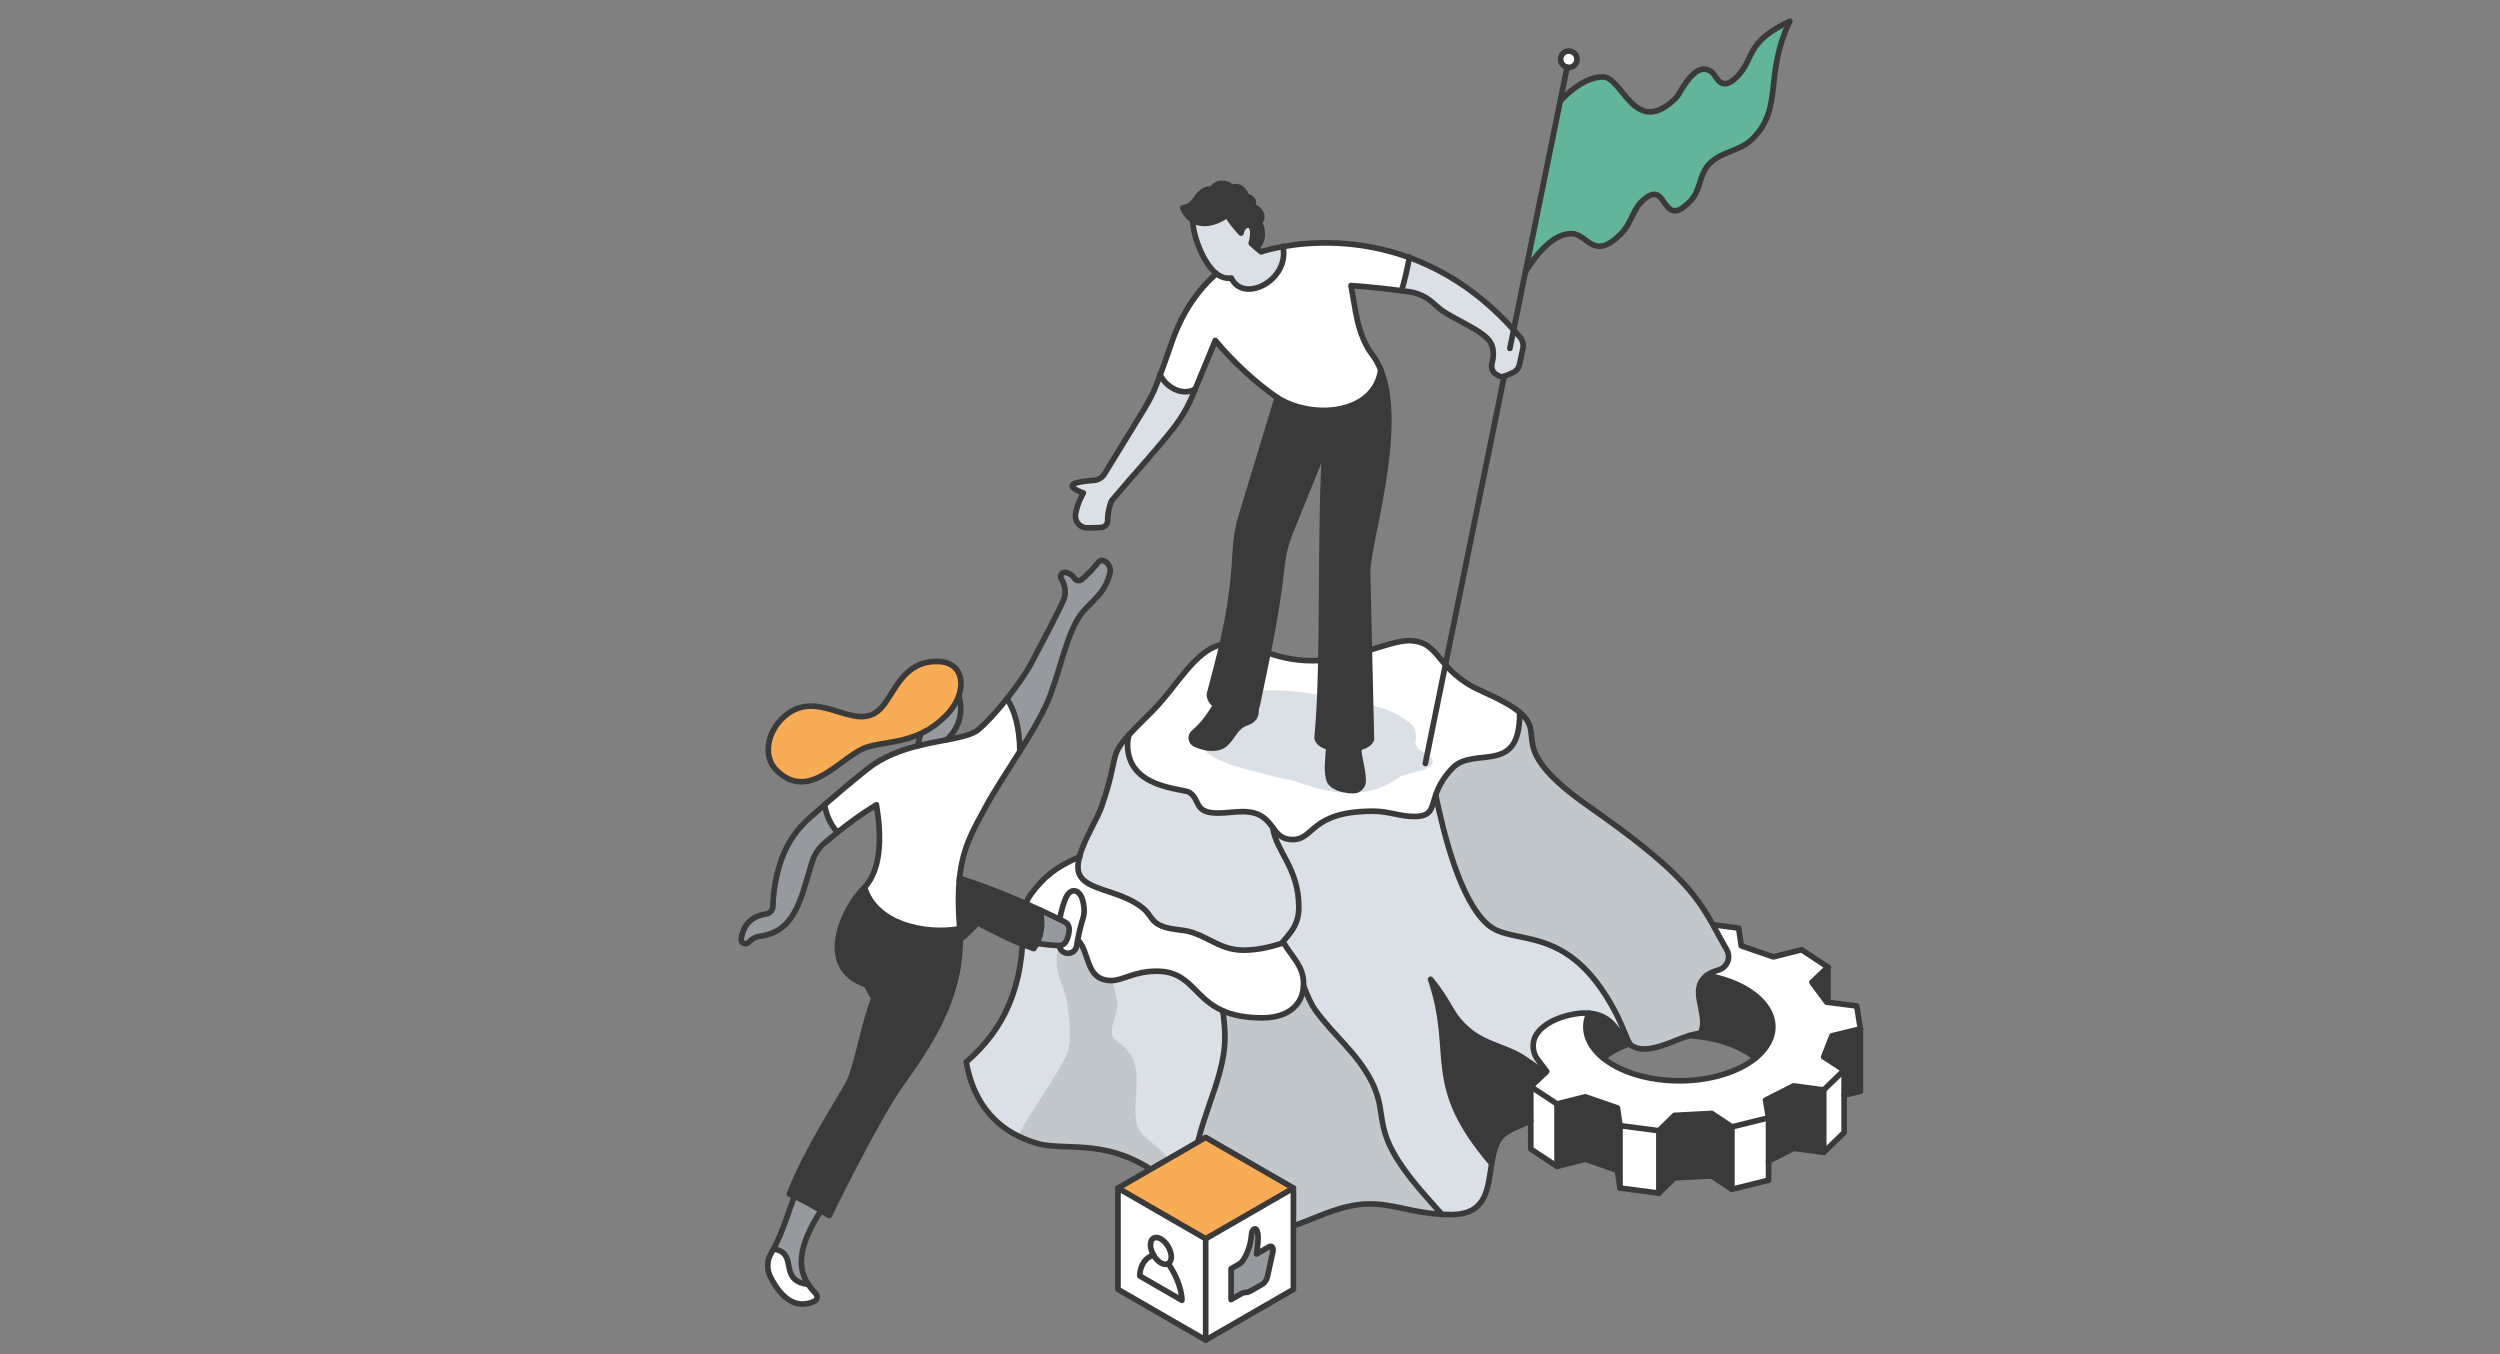 <?xml version="1.0" encoding="UTF-8" standalone="no"?>
<svg
   xmlns:dc="http://purl.org/dc/elements/1.1/"
   xmlns:cc="http://creativecommons.org/ns#"
   xmlns:rdf="http://www.w3.org/1999/02/22-rdf-syntax-ns#"
   xmlns:svg="http://www.w3.org/2000/svg"
   xmlns="http://www.w3.org/2000/svg"
   viewBox="0 0 3200 1733.333"
   height="1733.333"
   width="3200"
   xml:space="preserve"
   id="svg2"
   version="1.1"><rect x="0" y="0" width="3200" height="1733.333" fill="#808080" stroke="none"/><defs
     id="defs6"><clipPath
       id="clipPath22"
       clipPathUnits="userSpaceOnUse"><path
         id="path20"
         d="M 0,1300 H 2400 V 0 H 0 Z" /></clipPath></defs><g
     transform="matrix(1.333,0,0,-1.333,0,1733.333)"
     id="g10"><g
       transform="translate(1786.42,312.312)"
       id="g12"><path
         id="path14"
         style="fill:#3a3a3a;fill-opacity:1;fill-rule:nonzero;stroke:none"
         d="M 0,0 V -59.917 L -15.611,-63.7 v 24.093 l -19.618,12.771 7.946,20.212 z" /></g><g
       id="g16"><g
         clip-path="url(#clipPath22)"
         id="g18"><g
           transform="translate(1685.788,284.348)"
           id="g24"><path
             id="path26"
             style="fill:#ffffff;fill-opacity:1;fill-rule:nonzero;stroke:none"
             d="m 0,0 c 4.25,3.443 7.811,7.237 10.524,11.361 1.537,2.277 2.791,4.64 3.754,7.111 10.486,26.612 -16.574,53.088 -61.025,60.966 3.045,2.238 6.8,3.862 10.952,5.029 8.404,2.364 12.441,11.877 8.093,19.444 -5.028,8.783 -9.133,16.613 -13.325,24.122 l 24.802,-3.259 2.481,-17.011 30.834,-10.613 27.108,6.829 25.25,-16.642 -15.329,-14.62 14.152,-19.045 1.148,-0.136 h 0.029 L 97.16,49.996 100.632,27.965 73.349,21.341 65.402,1.129 85.021,-11.643 83.124,-13.5 68.846,-27.322 l -3.444,-3.317 -28.8,3.891 -27.031,-13.656 2.889,-16.992 -35.231,-8.716 -19.336,12.926 -35.755,-1.886 -14.98,-14.717 -37.37,4.902 -2.479,17.003 -30.825,10.621 -27.118,-6.818 -25.251,16.633 13.823,13.179 1.507,1.44 c -3.735,4.902 -6.537,8.569 -8.667,11.399 -5.865,7.752 -5.845,18.539 0.214,26.146 10.952,13.744 34.278,18.49 44.695,18.49 1.488,0 2.908,-0.058 4.26,-0.165 -0.233,-0.535 -0.468,-1.07 -0.681,-1.614 -4.085,-10.418 -2.422,-20.825 3.755,-30.066 2.704,-4.047 6.244,-7.849 10.543,-11.341 12.333,-10.077 30.892,-17.644 53.341,-20.591 C -56.658,-25.348 -20.358,-16.584 0,0" /></g><g
           transform="translate(1770.809,248.612)"
           id="g28"><path
             id="path30"
             style="fill:#ffffff;fill-opacity:1;fill-rule:nonzero;stroke:none"
             d="m 0,0 v -35.823 l -1.896,-1.849 -14.279,-13.831 -3.443,-3.317 v 31.767 0.02 28.13 L -16.175,8.413 -1.896,22.235 0,24.093 Z" /></g><g
           transform="translate(1755.236,371.685)"
           id="g32"><path
             id="path34"
             style="fill:#3a3a3a;fill-opacity:1;fill-rule:nonzero;stroke:none"
             d="m 0,0 v -33.801 h -0.029 l -1.148,0.136 -14.152,19.045 z" /></g><g
           transform="translate(1751.19,225.56)"
           id="g36"><path
             id="path38"
             style="fill:#3a3a3a;fill-opacity:1;fill-rule:nonzero;stroke:none"
             d="m 0,0 v -31.768 l -28.801,3.892 -24.141,-12.207 V 1.392 L -55.831,18.384 -28.801,32.04 0,28.149 V 0.02 Z" /></g><g
           transform="translate(1639.041,363.786)"
           id="g40"><path
             id="path42"
             style="fill:#3a3a3a;fill-opacity:1;fill-rule:nonzero;stroke:none"
             d="m 0,0 c 44.451,-7.879 71.511,-34.354 61.025,-60.967 -0.962,-2.471 -2.217,-4.834 -3.754,-7.11 -2.713,-4.124 -6.274,-7.918 -10.524,-11.361 -12.334,10.047 -30.883,17.615 -53.322,20.552 -3.453,0.457 -6.897,0.788 -10.32,1.002 3.511,1.071 7.003,1.897 10.486,2.316 1.838,3.161 2.489,6.701 2.489,10.456 0,9.299 -4.036,19.871 -4.036,29.063 0,7.324 3.073,12.47 7.956,16.049" /></g><g
           transform="translate(1698.248,185.477)"
           id="g44"><path
             id="path46"
             style="fill:#ffffff;fill-opacity:1;fill-rule:nonzero;stroke:none"
             d="m 0,0 v -18.452 l -35.23,-8.705 V 32.759 L 0,41.475 Z" /></g><g
           transform="translate(1663.018,218.235)"
           id="g48"><path
             id="path50"
             style="fill:#3a3a3a;fill-opacity:1;fill-rule:nonzero;stroke:none"
             d="m 0,0 v -59.916 l -19.337,12.927 -35.755,-1.867 -14.979,-14.756 v 59.935 l 14.979,14.717 35.755,1.887 z" /></g><g
           transform="translate(1564.798,298.237)"
           id="g52"><path
             id="path54"
             style="fill:#c2c7cc;fill-opacity:1;fill-rule:nonzero;stroke:none"
             d="m 0,0 c -4.611,8.822 -6.508,16.876 -14.601,32.011 -45.52,85.109 -96.644,60.88 -121.213,81.938 -26.934,23.081 -42.662,87.511 -50.375,124.657 2.441,7.14 6.498,15.914 16.079,25.903 20.649,21.534 64.546,-7.665 64.546,51.93 0,0.555 -0.01,1.109 -0.03,1.673 27.508,-22.916 -15.903,-32.789 66.989,-90.75 C 45.142,168.817 63.252,144.072 79.963,114.144 84.155,106.635 88.26,98.805 93.288,90.021 97.637,82.454 93.6,72.941 85.195,70.577 81.043,69.41 77.288,67.786 74.243,65.549 69.36,61.97 66.287,56.824 66.287,49.5 c 0,-9.192 4.036,-19.765 4.036,-29.063 0,-3.755 -0.651,-7.295 -2.489,-10.457 C 64.352,9.562 60.859,8.735 57.349,7.665 42.934,3.269 28.323,-5.154 14.016,-5.154 8.258,-5.154 4.036,-3.589 0.603,-1.128 0.398,-0.748 0.194,-0.369 0,0" /></g><g
           transform="translate(1592.946,214.559)"
           id="g56"><path
             id="path58"
             style="fill:#ffffff;fill-opacity:1;fill-rule:nonzero;stroke:none"
             d="m 0,0 v -59.936 l -37.37,4.922 V 4.902 Z" /></g><g
           transform="translate(1564.798,298.237)"
           id="g60"><path
             id="path62"
             style="fill:#ffffff;fill-opacity:1;fill-rule:nonzero;stroke:none"
             d="M 0,0 C 0.194,-0.369 0.398,-0.748 0.603,-1.128 0.194,-0.846 -0.195,-0.544 -0.574,-0.224 -0.39,-0.146 -0.195,-0.077 0,0" /></g><g
           transform="translate(1525.735,327.389)"
           id="g64"><path
             id="path66"
             style="fill:#dae0e6;fill-opacity:1;fill-rule:nonzero;stroke:none"
             d="m 0,0 c -1.353,0.107 -2.772,0.165 -4.261,0.165 -10.417,0 -33.742,-4.746 -44.694,-18.49 -6.06,-7.607 -6.079,-18.394 -0.214,-26.146 2.13,-2.83 4.932,-6.497 8.667,-11.399 l -1.508,-1.44 c -6.877,4.756 -15.738,10.592 -17.605,11.984 -17.421,12.848 -39.238,14.463 -55.978,28.878 -18.675,16.097 -15.174,22.76 -36.407,49.042 24.774,-72.688 -7.392,-99.708 58.604,-176.939 -3.725,-23.256 -4.193,-49.003 -38.877,-49.003 -3.104,0 -6.081,0.088 -8.93,0.234 -4.669,5.058 -9.27,10.456 -14.133,15.913 -59.021,66.375 -34.364,74.205 -53.497,111.926 -13.715,27.04 -36.105,43.779 -53.487,67.746 -5.301,7.314 -8.345,15.689 -11.721,23.957 h -0.009 c 0.029,0.515 0.038,1.021 0.038,1.537 0,17.312 -10.028,24.491 -19.21,39.771 -0.632,-0.214 -1.264,-0.427 -1.896,-0.632 7.606,9.474 16.545,16.692 16.545,34.657 0,38.07 -21.808,53.107 -24.989,76.501 4.504,-6.032 8.716,-11.546 19.026,-11.546 21.272,0 16.682,27.273 77.386,27.273 15.387,0 25.086,-5.067 39.315,-5.067 17.129,0 16.283,7.616 20.708,20.533 7.714,-37.146 23.441,-101.576 50.375,-124.657 24.569,-21.059 75.693,3.171 121.214,-81.939 8.093,-15.134 9.989,-23.188 14.601,-32.01 -0.196,-0.078 -0.39,-0.146 -0.575,-0.224 C 27.438,-20.349 24.434,-1.906 0,0" /></g><g
           transform="translate(1555.576,219.461)"
           id="g68"><path
             id="path70"
             style="fill:#3a3a3a;fill-opacity:1;fill-rule:nonzero;stroke:none"
             d="m 0,0 v -59.916 l -2.479,17.021 -30.825,10.623 -27.118,-6.848 v 59.926 l 27.118,6.818 30.825,-10.621 z" /></g><g
           transform="translate(1525.735,327.389)"
           id="g72"><path
             id="path74"
             style="fill:#3a3a3a;fill-opacity:1;fill-rule:nonzero;stroke:none"
             d="m 0,0 c 24.434,-1.906 27.438,-20.349 38.488,-29.375 -9.659,-3.56 -18.14,-8.18 -24.871,-13.646 -4.3,3.492 -7.84,7.294 -10.544,11.341 -6.177,9.241 -7.84,19.648 -3.755,30.066 C -0.468,-1.07 -0.233,-0.535 0,0" /></g><g
           transform="translate(1495.154,240.267)"
           id="g76"><path
             id="path78"
             style="fill:#ffffff;fill-opacity:1;fill-rule:nonzero;stroke:none"
             d="m 0,0 v -59.926 l -25.251,16.661 v 27.197 6.594 26.107 z" /></g><g
           transform="translate(1483.726,270.079)"
           id="g80"><path
             id="path82"
             style="fill:#3a3a3a;fill-opacity:1;fill-rule:nonzero;stroke:none"
             d="m 0,0 -13.822,-13.18 v -26.106 -6.595 c -10.66,-5.525 -24.91,-8.948 -30.698,-18.607 -3.812,-6.362 -5.543,-14.298 -6.867,-22.547 -65.995,77.23 -33.829,104.251 -58.603,176.938 21.233,-26.281 17.732,-32.944 36.407,-49.042 16.74,-14.415 38.557,-16.029 55.978,-28.878 C -15.738,10.592 -6.877,4.756 0,0" /></g><g
           transform="translate(1459.204,616.35)"
           id="g84"><path
             id="path86"
             style="fill:#ffffff;fill-opacity:1;fill-rule:nonzero;stroke:none"
             d="m 0,0 c 0.02,-0.564 0.029,-1.118 0.029,-1.673 0,-59.596 -43.896,-30.396 -64.546,-51.931 -9.581,-9.989 -13.637,-18.762 -16.079,-25.902 -4.425,-12.917 -3.579,-20.533 -20.708,-20.533 -14.229,0 -23.927,5.067 -39.315,5.067 -60.704,0 -56.113,-27.273 -77.386,-27.273 -10.309,0 -14.521,5.515 -19.025,11.546 -5.447,7.285 -11.322,15.319 -28.888,15.319 -7.84,0 -15.767,-1.4 -23.685,-1.4 -23.85,0 -16.564,12.848 -27.536,19.881 -6.274,4.027 -59.323,3.433 -59.323,45.745 0,3.2 0.438,6.342 1.206,9.425 4.961,5.417 11.857,12.342 21.632,21.972 26.846,26.447 44.276,65.636 75.013,65.636 24.977,0 41.114,-16.341 79.953,-16.341 37.321,0 73.077,19.249 91.985,19.249 31.428,0 25.153,-28.46 70.276,-48.468 C -17.936,12.129 -6.799,5.671 0,0" /></g><g
           transform="translate(1316.248,623.187)"
           id="g88"><path
             id="path90"
             style="fill:#dae0e6;fill-opacity:1;fill-rule:nonzero;stroke:none"
             d="m 0,0 c -47.841,9.411 -103.533,25.358 -146.322,3.059 -9.498,-6.64 -16.627,-15.635 -19.053,-26.55 -6.577,-27.249 37.585,-35.706 62.016,-42.283 10.434,-2.846 20.152,-5.021 29.924,-6.787 34.388,-13.049 70.094,-19.627 102.055,4.137 18.739,6.349 26.462,5.44 30.904,12.875 0.09,1.886 0.09,3.765 -0.85,4.704 -6.577,5.638 -18.792,8.457 -15.133,19.932 -0.866,9.75 -2.516,11.453 -7.95,15.466 C 24.735,-7.464 11.416,-2.114 0,0" /></g><g
           transform="translate(1370.399,150.188)"
           id="g92"><path
             id="path94"
             style="fill:#c2c7cc;fill-opacity:1;fill-rule:nonzero;stroke:none"
             d="m 0,0 c 4.863,-5.457 9.464,-10.854 14.133,-15.913 -28.811,1.527 -45.842,9.989 -69.439,9.989 -39.509,0 -70.626,-28.557 -111.098,-28.557 -25.932,0 -41.32,10.165 -55.267,23.14 -1.712,10.29 -2.714,20.679 -2.714,31.164 0,49.888 30.201,89.933 30.201,134.472 0,8.52 -0.924,16.876 -1.984,25.231 9.211,-4.066 21.146,-6.76 37.749,-6.76 26.904,0 39.014,14.259 39.705,30.863 h 0.009 c 3.376,-8.268 6.42,-16.643 11.721,-23.957 17.381,-23.967 39.772,-40.706 53.487,-67.746 C -34.364,74.205 -59.021,66.375 0,0" /></g><g
           transform="translate(1230.617,394.493)"
           id="g96"><path
             id="path98"
             style="fill:#ffffff;fill-opacity:1;fill-rule:nonzero;stroke:none"
             d="m 0,0 c 0.632,0.204 1.265,0.418 1.896,0.632 9.182,-15.28 19.21,-22.459 19.21,-39.772 0,-0.515 -0.009,-1.021 -0.038,-1.537 -0.691,-16.603 -12.8,-30.863 -39.705,-30.863 -16.603,0 -28.538,2.694 -37.749,6.761 -28.343,12.517 -30.824,38.031 -63.515,38.031 -21.438,0 -32.76,-8.988 -43.45,-8.988 -25.551,0 -20.202,27.128 -32.535,39.238 -16.224,15.932 -48.42,4.679 -50.132,33.372 1.362,3.92 3.327,7.626 5.846,10.981 11.302,15.047 22.916,25.485 46.046,35.104 -0.875,-3.395 -1.381,-6.663 -1.381,-9.736 0,-23.938 39.442,-19.405 63.671,-40.561 4.834,-4.23 6.935,-10.436 12.654,-13.958 10.739,-6.613 22.781,-4.493 34.229,-8.481 17.742,-6.177 27.906,-16.769 48.653,-16.769 11.886,0 24.093,2.529 36.3,6.546" /></g><g
           transform="translate(1036.491,477.452)"
           id="g100"><path
             id="path102"
             style="fill:#dae0e6;fill-opacity:1;fill-rule:nonzero;stroke:none"
             d="m 0,0 c 4.222,16.487 16.983,35.843 21.37,48.575 16.924,49.052 6.536,47.243 26.087,68.593 -0.769,-3.083 -1.207,-6.225 -1.207,-9.425 0,-42.311 53.05,-41.718 59.324,-45.745 10.971,-7.032 3.686,-19.881 27.536,-19.881 7.918,0 15.845,1.401 23.685,1.401 17.566,0 23.441,-8.035 28.888,-15.32 3.18,-23.393 24.988,-38.43 24.988,-76.501 0,-17.965 -8.939,-25.182 -16.545,-34.656 -12.207,-4.017 -24.414,-6.546 -36.3,-6.546 -20.747,0 -30.911,10.592 -48.653,16.769 -11.448,3.988 -23.49,1.868 -34.229,8.481 -5.719,3.522 -7.82,9.728 -12.654,13.958 -24.229,21.156 -63.671,16.623 -63.671,40.561 0,3.073 0.506,6.341 1.381,9.736" /></g><g
           transform="translate(1174.231,329.714)"
           id="g104"><path
             id="path106"
             style="fill:#dae0e6;fill-opacity:1;fill-rule:nonzero;stroke:none"
             d="m 0,0 c 1.06,-8.355 1.984,-16.711 1.984,-25.231 0,-44.54 -30.201,-84.584 -30.201,-134.472 0,-10.485 1.002,-20.874 2.714,-31.164 -9.465,8.793 -18.258,18.879 -29.22,27.954 -51.979,43.031 -95.389,27.459 -123.266,35.503 -48.721,14.074 -63.574,50.656 -68.408,78.251 35.969,30.882 56.036,72.289 54.47,136.213 -0.117,4.999 0.661,9.95 2.295,14.599 1.712,-28.693 33.907,-17.44 50.132,-33.372 12.333,-12.11 6.983,-39.238 32.535,-39.238 10.69,0 22.012,8.988 43.449,8.988 C -30.824,38.031 -28.344,12.518 0,0" /></g><g
           transform="translate(1040.035,390.062)"
           id="g108"><path
             id="path110"
             style="fill:#ffffff;fill-opacity:1;fill-rule:nonzero;stroke:none"
             d="M 0,0 C 0.992,-4.408 2.542,-8.662 4.646,-12.62 3.147,-8.39 1.835,-3.978 0,0" /></g><g
           transform="translate(1092.095,219.043)"
           id="g112"><path
             id="path114"
             style="fill:#c2c7cc;fill-opacity:1;fill-rule:nonzero;stroke:none"
             d="m 0,0 c -7.517,24.43 12.215,61.075 -18.792,80.808 -14.095,9.396 2.819,26.309 -0.94,41.343 -1.879,5.638 -1.879,14.094 -5.638,15.974 -1.365,0.577 -2.673,1.219 -3.939,1.904 -11.091,1.655 -15.006,9.617 -18.105,18.369 -2.104,3.958 -3.653,8.212 -4.646,12.621 -1.373,2.975 -3.039,5.709 -5.304,7.933 -4.572,4.489 -10.411,6.82 -16.48,8.494 -0.999,-11.709 -4.567,-22.974 -3.205,-35.227 1.879,-13.155 9.396,-25.369 10.336,-38.525 1.879,-16.913 4.698,-34.765 -2.819,-48.86 -14.034,-26.314 -31.341,-48.537 -45.046,-74.307 5.614,-2.81 11.818,-5.271 18.725,-7.266 27.877,-8.044 71.288,7.528 123.267,-35.503 0.668,-0.553 1.303,-1.119 1.956,-1.679 0.586,2.287 1.145,4.597 1.638,6.94 C 36.646,-23.491 5.638,-15.974 0,0" /></g><g
           transform="translate(1083.948,594.62)"
           id="g116"><path
             id="path118"
             style="fill:none;stroke:#3a3a3a;stroke-width:5.431;stroke-linecap:round;stroke-linejoin:round;stroke-miterlimit:10;stroke-dasharray:none;stroke-opacity:1"
             d="m 0,0 c -0.769,-3.083 -1.207,-6.225 -1.207,-9.425 0,-42.311 53.05,-41.718 59.324,-45.745 10.971,-7.032 3.686,-19.881 27.536,-19.881 7.918,0 15.845,1.401 23.685,1.401 17.566,0 23.441,-8.035 28.888,-15.32 4.503,-6.031 8.715,-11.546 19.025,-11.546 21.272,0 16.682,27.274 77.386,27.274 15.387,0 25.086,-5.068 39.315,-5.068 17.129,0 16.283,7.617 20.708,20.534 2.442,7.139 6.498,15.913 16.079,25.902 20.65,21.534 64.546,-7.665 64.546,51.931 0,0.554 -0.01,1.108 -0.029,1.672 v 0.01" /></g><g
           transform="translate(1230.607,394.483)"
           id="g120"><path
             id="path122"
             style="fill:none;stroke:#3a3a3a;stroke-width:5.431;stroke-linecap:round;stroke-linejoin:round;stroke-miterlimit:10;stroke-dasharray:none;stroke-opacity:1"
             d="m 0,0 0.01,0.01 c 7.606,9.473 16.545,16.691 16.545,34.656 0,38.07 -21.808,53.107 -24.989,76.501" /></g><g
           transform="translate(1036.929,477.637)"
           id="g124"><path
             id="path126"
             style="fill:none;stroke:#3a3a3a;stroke-width:5.431;stroke-linecap:round;stroke-linejoin:round;stroke-miterlimit:10;stroke-dasharray:none;stroke-opacity:1"
             d="m 0,0 c -0.146,-0.058 -0.292,-0.116 -0.438,-0.185 -23.13,-9.619 -34.744,-20.056 -46.046,-35.103 -2.519,-3.356 -4.484,-7.062 -5.846,-10.982 -1.634,-4.649 -2.412,-9.6 -2.295,-14.599 1.566,-63.924 -18.5,-105.331 -54.47,-136.213 4.834,-27.595 19.687,-64.177 68.408,-78.251 27.877,-8.044 71.287,7.528 123.267,-35.503 10.962,-9.075 19.754,-19.161 29.219,-27.954 13.948,-12.976 29.335,-23.141 55.267,-23.141 40.473,0 71.589,28.558 111.099,28.558 23.596,0 40.627,-8.462 69.438,-9.989 2.85,-0.146 5.826,-0.234 8.93,-0.234 34.684,0 35.152,25.747 38.877,49.003 1.323,8.249 3.054,16.186 6.867,22.547 5.787,9.659 20.037,13.082 30.697,18.608" /></g><g
           transform="translate(1174.231,329.714)"
           id="g128"><path
             id="path130"
             style="fill:none;stroke:#3a3a3a;stroke-width:5.431;stroke-linecap:round;stroke-linejoin:round;stroke-miterlimit:10;stroke-dasharray:none;stroke-opacity:1"
             d="m 0,0 c 1.06,-8.355 1.984,-16.711 1.984,-25.231 0,-44.54 -30.201,-84.584 -30.201,-134.472 0,-10.485 1.002,-20.874 2.714,-31.164" /></g><g
           transform="translate(1251.694,353.816)"
           id="g132"><path
             id="path134"
             style="fill:none;stroke:#3a3a3a;stroke-width:5.431;stroke-linecap:round;stroke-linejoin:round;stroke-miterlimit:10;stroke-dasharray:none;stroke-opacity:1"
             d="m 0,0 c 3.376,-8.268 6.42,-16.643 11.721,-23.957 17.382,-23.967 39.772,-40.706 53.487,-67.746 19.133,-37.721 -5.524,-45.551 53.497,-111.926 4.863,-5.457 9.464,-10.854 14.133,-15.913" /></g><g
           transform="translate(1432.339,183.044)"
           id="g136"><path
             id="path138"
             style="fill:none;stroke:#3a3a3a;stroke-width:5.431;stroke-linecap:round;stroke-linejoin:round;stroke-miterlimit:10;stroke-dasharray:none;stroke-opacity:1"
             d="M 0,0 C -65.995,77.23 -33.829,104.251 -58.604,176.938 -37.37,150.657 -40.871,143.994 -22.196,127.896 -5.456,113.481 16.36,111.867 33.781,99.019 35.648,97.627 44.51,91.791 51.387,87.035" /></g><g
           transform="translate(1378.608,536.844)"
           id="g140"><path
             id="path142"
             style="fill:none;stroke:#3a3a3a;stroke-width:5.431;stroke-linecap:round;stroke-linejoin:round;stroke-miterlimit:10;stroke-dasharray:none;stroke-opacity:1"
             d="m 0,0 c 7.714,-37.146 23.441,-101.576 50.375,-124.657 24.569,-21.059 75.693,3.171 121.214,-81.939 8.093,-15.134 9.989,-23.188 14.6,-32.01 0.195,-0.37 0.399,-0.748 0.603,-1.128 0,-0.01 0.01,-0.01 0.01,-0.02" /></g><g
           transform="translate(1644.761,412.381)"
           id="g144"><path
             id="path146"
             style="fill:none;stroke:#3a3a3a;stroke-width:5.431;stroke-linecap:round;stroke-linejoin:round;stroke-miterlimit:10;stroke-dasharray:none;stroke-opacity:1"
             d="m 0,0 24.803,-3.259 2.48,-17.012 30.834,-10.612 27.109,6.828 25.25,-16.641 -15.33,-14.62 14.153,-19.045 1.147,-0.136 h 0.03 l 27.711,-3.54 3.472,-22.031 -27.283,-6.624 -7.946,-20.212 19.618,-12.772 -1.897,-1.857 -14.278,-13.822 -3.443,-3.317 -28.801,3.891 -27.03,-13.656 2.888,-16.993 -35.23,-8.716 -19.337,12.927 -35.755,-1.886 -14.979,-14.717 -37.371,4.902 -2.479,17.003 -30.824,10.621 -27.118,-6.818 -25.251,16.633 13.822,13.179 1.508,1.44 c -3.736,4.902 -6.537,8.569 -8.667,11.399 -5.866,7.752 -5.846,18.539 0.214,26.146 10.952,13.744 34.277,18.49 44.694,18.49 1.488,0 2.908,-0.058 4.261,-0.165 24.433,-1.906 27.438,-20.349 38.488,-29.375 0.379,-0.321 0.768,-0.622 1.177,-0.904 3.433,-2.461 7.655,-4.027 13.413,-4.027 14.307,0 28.918,8.423 43.333,12.819 3.51,1.071 7.003,1.897 10.485,2.316 1.838,3.161 2.489,6.701 2.489,10.456 0,9.299 -4.036,19.871 -4.036,29.063 0,7.325 3.073,12.47 7.956,16.049 3.045,2.238 6.8,3.862 10.952,5.029 8.405,2.364 12.442,11.877 8.093,19.444 C 8.297,-15.339 4.192,-7.509 0,0 c -16.711,29.929 -34.821,54.674 -118.568,113.219 -82.892,57.961 -39.481,67.834 -66.989,90.75 -6.798,5.671 -17.935,12.129 -36.397,20.319 -45.122,20.008 -38.848,48.468 -70.275,48.468 -18.909,0 -54.665,-19.249 -91.986,-19.249 -38.839,0 -54.975,16.341 -79.953,16.341 -30.736,0 -48.167,-39.189 -75.013,-65.636 -9.775,-9.63 -16.671,-16.555 -21.631,-21.973 -19.551,-21.349 -9.163,-19.541 -26.088,-68.593 -4.387,-12.732 -17.148,-32.087 -21.37,-48.575 -0.875,-3.394 -1.38,-6.663 -1.38,-9.736 0,-23.938 39.442,-19.404 63.671,-40.561 4.833,-4.23 6.935,-10.436 12.654,-13.958 10.738,-6.613 22.78,-4.493 34.228,-8.481 17.742,-6.177 27.906,-16.769 48.653,-16.769 11.886,0 24.093,2.53 36.3,6.546 0.632,0.204 1.265,0.418 1.897,0.632 9.182,-15.28 19.21,-22.459 19.21,-39.771 0,-0.516 -0.01,-1.022 -0.038,-1.537 -0.692,-16.604 -12.801,-30.864 -39.705,-30.864 -16.604,0 -28.538,2.695 -37.749,6.761 -28.344,12.518 -30.825,38.031 -63.516,38.031 -21.437,0 -32.759,-8.988 -43.449,-8.988 -25.552,0 -20.202,27.128 -32.536,39.238 -16.224,15.932 -48.419,4.679 -50.131,33.372 v 0.02" /></g><g
           transform="translate(1639.041,363.786)"
           id="g148"><path
             id="path150"
             style="fill:none;stroke:#3a3a3a;stroke-width:5.431;stroke-linecap:round;stroke-linejoin:round;stroke-miterlimit:10;stroke-dasharray:none;stroke-opacity:1"
             d="m 0,0 c 44.451,-7.879 71.511,-34.354 61.025,-60.967 -0.962,-2.471 -2.217,-4.834 -3.754,-7.11 -2.713,-4.124 -6.274,-7.918 -10.524,-11.361 -20.358,-16.584 -56.658,-25.348 -93.095,-20.572 -22.449,2.947 -41.007,10.515 -53.34,20.591 -4.3,3.492 -7.84,7.295 -10.544,11.342 -6.177,9.24 -7.84,19.647 -3.755,30.065 0.214,0.544 0.448,1.079 0.681,1.615 l 0.01,0.009" /></g><g
           transform="translate(1539.343,284.348)"
           id="g152"><path
             id="path154"
             style="fill:none;stroke:#3a3a3a;stroke-width:5.431;stroke-linecap:round;stroke-linejoin:round;stroke-miterlimit:10;stroke-dasharray:none;stroke-opacity:1"
             d="m 0,0 0.01,0.02 c 6.73,5.466 15.212,10.086 24.871,13.646 0.184,0.078 0.379,0.147 0.574,0.224 h 0.01" /></g><g
           transform="translate(1622.147,305.902)"
           id="g156"><path
             id="path158"
             style="fill:none;stroke:#3a3a3a;stroke-width:5.431;stroke-linecap:round;stroke-linejoin:round;stroke-miterlimit:10;stroke-dasharray:none;stroke-opacity:1"
             d="m 0,0 c 3.423,-0.214 6.866,-0.545 10.319,-1.002 22.44,-2.937 40.989,-10.505 53.323,-20.553 l 0.009,-0.019" /></g><g
           transform="translate(1495.154,240.267)"
           id="g160"><path
             id="path162"
             style="fill:none;stroke:#3a3a3a;stroke-width:5.431;stroke-linecap:round;stroke-linejoin:round;stroke-miterlimit:10;stroke-dasharray:none;stroke-opacity:1"
             d="M 0,0 V -59.926" /></g><g
           transform="translate(1555.576,219.461)"
           id="g164"><path
             id="path166"
             style="fill:none;stroke:#3a3a3a;stroke-width:5.431;stroke-linecap:round;stroke-linejoin:round;stroke-miterlimit:10;stroke-dasharray:none;stroke-opacity:1"
             d="M 0,0 V -59.916" /></g><g
           transform="translate(1592.946,214.559)"
           id="g168"><path
             id="path170"
             style="fill:none;stroke:#3a3a3a;stroke-width:5.431;stroke-linecap:round;stroke-linejoin:round;stroke-miterlimit:10;stroke-dasharray:none;stroke-opacity:1"
             d="M 0,0 V -59.936" /></g><g
           transform="translate(1663.018,218.235)"
           id="g172"><path
             id="path174"
             style="fill:none;stroke:#3a3a3a;stroke-width:5.431;stroke-linecap:round;stroke-linejoin:round;stroke-miterlimit:10;stroke-dasharray:none;stroke-opacity:1"
             d="M 0,0 V -59.916" /></g><g
           transform="translate(1698.248,226.951)"
           id="g176"><path
             id="path178"
             style="fill:none;stroke:#3a3a3a;stroke-width:5.431;stroke-linecap:round;stroke-linejoin:round;stroke-miterlimit:10;stroke-dasharray:none;stroke-opacity:1"
             d="m 0,0 v -41.475 -18.452 l -35.23,-8.705 -19.337,12.927 -35.755,-1.867 -14.98,-14.756 -37.37,4.922 -2.479,17.021 -30.825,10.622 -27.118,-6.847 -25.251,16.661 v 27.196 6.595 26.106" /></g><g
           transform="translate(1786.42,312.312)"
           id="g180"><path
             id="path182"
             style="fill:none;stroke:#3a3a3a;stroke-width:5.431;stroke-linecap:round;stroke-linejoin:round;stroke-miterlimit:10;stroke-dasharray:none;stroke-opacity:1"
             d="M 0,0 V -59.917 L -15.611,-63.7" /></g><g
           transform="translate(1751.19,253.709)"
           id="g184"><path
             id="path186"
             style="fill:none;stroke:#3a3a3a;stroke-width:5.431;stroke-linecap:round;stroke-linejoin:round;stroke-miterlimit:10;stroke-dasharray:none;stroke-opacity:1"
             d="m 0,0 v -28.13 -0.019 -31.768" /></g><g
           transform="translate(1770.809,272.705)"
           id="g188"><path
             id="path190"
             style="fill:none;stroke:#3a3a3a;stroke-width:5.431;stroke-linecap:round;stroke-linejoin:round;stroke-miterlimit:10;stroke-dasharray:none;stroke-opacity:1"
             d="m 0,0 v -24.093 -35.823 l -1.896,-1.849 -14.279,-13.831 -3.443,-3.317 -28.801,3.892 -24.142,-12.208" /></g><g
           transform="translate(1755.236,371.685)"
           id="g192"><path
             id="path194"
             style="fill:none;stroke:#3a3a3a;stroke-width:5.431;stroke-linecap:round;stroke-linejoin:round;stroke-miterlimit:10;stroke-dasharray:none;stroke-opacity:1"
             d="M 0,0 V -33.801" /></g><g
           transform="translate(1157.736,13.582)"
           id="g196"><path
             id="path198"
             style="fill:#ffffff;fill-opacity:1;fill-rule:nonzero;stroke:none"
             d="m 0,0 v 97.258 l 84.243,48.634 V 48.624 Z" /></g><g
           transform="translate(1222.418,99.421)"
           id="g200"><path
             id="path202"
             style="fill:#ffffff;fill-opacity:1;fill-rule:nonzero;stroke:none"
             d="m 0,0 c 0.321,3.219 -1.43,5.077 -3.832,3.687 l -12.013,-6.936 c 1.411,10.32 2.724,20.349 -0.534,23.82 -1.313,1.411 -3.939,-1.176 -4.153,-4.065 -0.759,-10.087 -3.522,-18.325 -7.889,-25.27 -2.237,-3.56 -3.628,-3.842 -11.847,-8.589 V -47.02 l 7.372,4.261 c 1.499,0.739 3.794,2.665 6.741,2.626 2.714,-0.019 3.521,0.769 16.03,7.986 2.188,1.264 4.124,4.251 4.805,7.412 0.943,4.318 3.725,17.138 3.755,17.255 h 0.009 C -0.175,-1.021 -0.087,-0.925 0,0" /></g><g
           transform="translate(1241.978,159.474)"
           id="g204"><path
             id="path206"
             style="fill:#f9ac56;fill-opacity:1;fill-rule:nonzero;stroke:none"
             d="M 0,0 -84.243,-48.634 -168.476,0 -84.243,48.643 Z" /></g><g
           transform="translate(1218.586,103.107)"
           id="g208"><path
             id="path210"
             style="fill:#969a9e;fill-opacity:1;fill-rule:nonzero;stroke:none"
             d="M 0,0 C 2.402,1.391 4.153,-0.468 3.832,-3.687 3.745,-4.611 3.657,-4.708 2.276,-11.167 H 2.267 c -0.03,-0.116 -2.812,-12.937 -3.755,-17.255 -0.681,-3.161 -2.616,-6.147 -4.805,-7.412 -12.509,-7.217 -13.316,-8.005 -16.03,-7.985 -2.947,0.039 -5.242,-1.887 -6.74,-2.626 l -7.373,-4.261 v 29.667 c 8.219,4.746 9.61,5.028 11.847,8.589 4.367,6.944 7.13,15.182 7.889,25.269 0.214,2.889 2.84,5.477 4.153,4.066 3.258,-3.472 1.945,-13.5 0.534,-23.821 z" /></g><g
           transform="translate(1157.736,13.582)"
           id="g212"><path
             id="path214"
             style="fill:#ffffff;fill-opacity:1;fill-rule:nonzero;stroke:none"
             d="m 0,0 -84.233,48.624 v 97.268 L 0,97.258 Z" /></g><g
           transform="translate(1094.522,75.094)"
           id="g216"><path
             id="path218"
             style="fill:#ffffff;fill-opacity:1;fill-rule:nonzero;stroke:none"
             d="m 0,0 40.424,-23.344 c 0,11.789 -7.489,27.721 -13.238,35.172 1.848,1.022 3.015,3.259 3.015,6.468 0,6.361 -4.493,14.095 -9.989,17.266 -5.486,3.17 -9.98,0.622 -9.98,-5.74 0,-3.21 1.168,-6.799 3.025,-9.95 H 13.248 C 7.5,19.064 0,11.779 0,0" /></g><g
           transform="translate(1134.946,51.75)"
           id="g220"><path
             id="path222"
             style="fill:#ffffff;fill-opacity:1;fill-rule:nonzero;stroke:none"
             d="m 0,0 -40.424,23.344 c 0,11.779 7.499,19.064 13.247,19.872 h 0.01 c 0.331,-0.584 0.691,-1.138 1.07,-1.683 1.654,-2.363 3.686,-4.387 5.885,-5.651 2.208,-1.275 4.231,-1.605 5.894,-1.148 0.38,0.107 0.739,0.244 1.08,0.438 C -7.49,27.721 0,11.789 0,0" /></g><g
           transform="translate(1124.723,93.39)"
           id="g224"><path
             id="path226"
             style="fill:#ffffff;fill-opacity:1;fill-rule:nonzero;stroke:none"
             d="m 0,0 c 0,-3.209 -1.167,-5.446 -3.015,-6.468 -0.34,-0.194 -0.7,-0.331 -1.08,-0.437 -1.663,-0.457 -3.686,-0.127 -5.894,1.147 -2.199,1.265 -4.231,3.288 -5.885,5.652 -0.379,0.544 -0.739,1.098 -1.07,1.682 -1.857,3.152 -3.025,6.74 -3.025,9.95 0,6.362 4.494,8.911 9.98,5.74 C -4.494,14.095 0,6.361 0,0" /></g><g
           transform="translate(1073.502,159.474)"
           id="g228"><path
             id="path230"
             style="fill:none;stroke:#3a3a3a;stroke-width:5.431;stroke-linecap:round;stroke-linejoin:round;stroke-miterlimit:10;stroke-dasharray:none;stroke-opacity:1"
             d="M 0,0 84.233,48.643 168.476,0 84.233,-48.634 Z" /></g><g
           transform="translate(1157.736,110.84)"
           id="g232"><path
             id="path234"
             style="fill:none;stroke:#3a3a3a;stroke-width:5.431;stroke-linecap:round;stroke-linejoin:round;stroke-miterlimit:10;stroke-dasharray:none;stroke-opacity:1"
             d="M 0,0 V -97.258" /></g><g
           transform="translate(1157.736,13.582)"
           id="g236"><path
             id="path238"
             style="fill:none;stroke:#3a3a3a;stroke-width:5.431;stroke-linecap:round;stroke-linejoin:round;stroke-miterlimit:10;stroke-dasharray:none;stroke-opacity:1"
             d="m 0,0 84.243,48.624 v 97.268" /></g><g
           transform="translate(1073.502,159.474)"
           id="g240"><path
             id="path242"
             style="fill:none;stroke:#3a3a3a;stroke-width:5.431;stroke-linecap:round;stroke-linejoin:round;stroke-miterlimit:10;stroke-dasharray:none;stroke-opacity:1"
             d="m 0,0 v -97.268 l 84.233,-48.624" /></g><g
           transform="translate(1107.779,94.966)"
           id="g244"><path
             id="path246"
             style="fill:none;stroke:#3a3a3a;stroke-width:5.431;stroke-linecap:round;stroke-linejoin:round;stroke-miterlimit:10;stroke-dasharray:none;stroke-opacity:1"
             d="m 0,0 c 0.331,-0.584 0.691,-1.138 1.07,-1.683 1.654,-2.363 3.686,-4.386 5.885,-5.651 2.208,-1.274 4.231,-1.604 5.894,-1.147 0.38,0.106 0.739,0.243 1.08,0.437 1.848,1.022 3.015,3.259 3.015,6.468 0,6.361 -4.494,14.095 -9.989,17.265 C 1.469,18.86 -3.025,16.312 -3.025,9.95 -3.025,6.74 -1.857,3.151 0,0 Z" /></g><g
           transform="translate(1107.77,94.966)"
           id="g248"><path
             id="path250"
             style="fill:none;stroke:#3a3a3a;stroke-width:5.431;stroke-linecap:round;stroke-linejoin:round;stroke-miterlimit:10;stroke-dasharray:none;stroke-opacity:1"
             d="m 0,0 c -5.748,-0.808 -13.248,-8.093 -13.248,-19.872 l 40.425,-23.344 c 0,11.789 -7.49,27.721 -13.239,35.172" /></g><g
           transform="translate(1220.862,91.94)"
           id="g252"><path
             id="path254"
             style="fill:none;stroke:#3a3a3a;stroke-width:5.431;stroke-linecap:round;stroke-linejoin:round;stroke-miterlimit:10;stroke-dasharray:none;stroke-opacity:1"
             d="m 0,0 c 1.381,6.459 1.469,6.556 1.556,7.48 0.321,3.219 -1.43,5.078 -3.832,3.687 L -14.289,4.231 c 1.411,10.321 2.724,20.349 -0.534,23.821 -1.314,1.411 -3.94,-1.177 -4.154,-4.066 -0.758,-10.087 -3.521,-18.325 -7.888,-25.269 -2.238,-3.561 -3.629,-3.843 -11.847,-8.589 v -29.667 l 7.372,4.261 c 1.498,0.739 3.794,2.665 6.741,2.626 2.714,-0.02 3.521,0.768 16.03,7.985 2.188,1.265 4.124,4.251 4.804,7.412 0.944,4.318 3.726,17.139 3.755,17.255" /></g><g
           transform="translate(1718.684,1279.905)"
           id="g256"><path
             id="path258"
             style="fill:#62b59a;fill-opacity:1;fill-rule:nonzero;stroke:none"
             d="m 0,0 c -25.056,-51.513 -5.797,-82.949 -35.794,-112.849 -12.373,-12.334 -28.85,-11.468 -41.105,-23.724 -10.884,-10.874 -8.103,-25.62 -19.24,-36.766 -28.946,-28.937 -20.027,26.33 -46.824,-0.458 -7.742,-7.742 -9.104,-20.182 -19.668,-30.755 -26.242,-26.243 -31.515,0.641 -47.213,0.641 -16.876,0 -32.799,-18.539 -43.965,-36.426 14.133,69.4 26.301,129.17 33.372,163.924 h 0.01 c 11.566,12.071 26.116,22.955 41.018,22.955 19.015,0 30.532,-59.702 70.392,-19.833 3.57,3.57 19.201,39.296 35.269,23.228 3.628,-3.628 8.005,-18.248 22.712,-3.541 C -32.915,-35.483 -43.984,-20.757 0,0" /></g><g
           transform="translate(1506.438,1251.338)"
           id="g260"><path
             id="path262"
             style="fill:#ffffff;fill-opacity:1;fill-rule:nonzero;stroke:none"
             d="m 0,0 c 4.357,0 7.888,-3.531 7.888,-7.888 0,-4.358 -3.531,-7.888 -7.888,-7.888 -4.357,0 -7.889,3.53 -7.889,7.888 C -7.889,-3.531 -4.357,0 0,0" /></g><g
           transform="translate(1453.466,983.562)"
           id="g264"><path
             id="path266"
             style="fill:#dae0e6;fill-opacity:1;fill-rule:nonzero;stroke:none"
             d="m 0,0 c 2.032,-2.276 4.065,-4.62 6.089,-7.013 2.597,-3.074 3.618,-7.188 2.771,-11.128 L 5.612,-33.197 c -0.758,-3.502 -3.141,-6.429 -6.42,-7.889 l -7.285,-3.239 c -0.331,-0.146 -0.671,-0.272 -1.011,-0.36 v -0.009 c -1.722,-0.467 -3.57,-0.283 -5.175,0.545 l -1.673,0.856 c -4.017,2.071 -6.001,6.662 -4.854,11.039 1.44,5.505 2.325,13.248 -1.196,19.891 -6.254,11.818 -38.566,23.636 -49.344,33.013 -2.753,2.402 -5.204,4.503 -7.334,6.303 -6.234,5.262 -13.831,8.627 -21.904,9.716 -1.984,0.263 -4.357,0.584 -7.032,0.925 2.869,9.765 5.427,20.387 7.46,31.845 C -67.192,57.397 -32.371,36.115 0,0" /></g><g
           transform="translate(1353.31,1053.001)"
           id="g268"><path
             id="path270"
             style="fill:#ffffff;fill-opacity:1;fill-rule:nonzero;stroke:none"
             d="m 0,0 c -2.033,-11.458 -4.591,-22.08 -7.46,-31.845 -13.073,1.673 -33.178,4.036 -48.585,4.921 4.406,-21.467 5.399,-46.328 20.581,-66.482 3.23,-4.289 5.875,-9.123 8.016,-14.405 -6.216,-43.206 -65.977,-47.904 -99.32,-26.67 -19.707,13.218 -43.653,35.502 -59.557,54.897 l -19.336,-46.834 c -13.053,-7.12 -28.247,2.422 -33.567,13.793 v 0.009 c 3.336,8.949 7.198,19.59 10.398,29.209 6.536,19.59 19.239,46.912 43.595,67.922 4.153,-3.22 8.88,-4.932 14.259,-4.163 11.565,-24.764 56.075,-2.461 49.664,30.211 C -94.65,15.3 -49.401,18.033 0,0" /></g><g
           transform="translate(1325.861,945.19)"
           id="g272"><path
             id="path274"
             style="fill:#3a3a3a;fill-opacity:1;fill-rule:nonzero;stroke:none"
             d="m 0,0 c 23.208,-57.31 -13.268,-166.988 -12.665,-195.38 0.662,-31.009 3.658,-159.402 3.658,-159.402 -1.343,-3.968 -6.138,-6.662 -12.314,-8.16 -8.696,-2.111 -20.145,-1.839 -28.519,0.593 -6.488,1.868 -11.138,5.039 -11.254,9.396 6.906,69.4 2.198,196.635 7.607,279.439 l -33.509,-82.726 c -4.202,-10.378 -6.897,-21.302 -8.054,-32.439 -4.62,-44.567 -13.287,-83.542 -23.616,-133.206 -0.233,-1.139 -0.623,-2.17 -1.138,-3.074 -5.817,-10.291 -28.081,-6.021 -38.81,2.859 -3.939,3.268 -6.322,7.159 -5.748,11.186 14.95,55.355 22.245,87.404 24.783,136.893 0.584,11.371 2.345,22.683 5.652,33.567 L -99.319,-26.67 C -65.977,-47.904 -6.216,-43.206 0,0" /></g><g
           transform="translate(1304.54,582.248)"
           id="g276"><path
             id="path278"
             style="fill:#3a3a3a;fill-opacity:1;fill-rule:nonzero;stroke:none"
             d="m 0,0 c 0.272,-10.826 4.377,-20.475 4.377,-31.68 0,-5.349 -4.465,-9.678 -9.814,-9.455 -18.608,0.788 -22.187,8.793 -22.187,8.793 -3.861,8.871 -1.4,22.167 -0.895,32.925 v 0.01 C -20.145,-1.839 -8.695,-2.111 0,0" /></g><g
           transform="translate(1231.998,1063.564)"
           id="g280"><path
             id="path282"
             style="fill:#dae0e6;fill-opacity:1;fill-rule:nonzero;stroke:none"
             d="m 0,0 c 6.41,-32.672 -38.099,-54.975 -49.665,-30.211 -5.378,-0.768 -10.106,0.943 -14.259,4.163 -4.241,3.298 -7.878,8.151 -11.02,13.559 -4.776,8.219 -11.186,23.51 -11.935,37.963 8.093,-5.087 19.814,-4.532 33.266,4.737 3.248,-5.524 7.937,-11.458 13.286,-17.245 1.566,10.728 16.146,12.47 9.834,-9.815 1.673,-1.546 3.355,-3.054 5.028,-4.513 1.479,-1.274 2.947,-2.519 4.406,-3.705 C -16.973,-3.715 -9.727,-1.722 0,0" /></g><g
           transform="translate(1145.119,1089.038)"
           id="g284"><path
             id="path286"
             style="fill:#3a3a3a;fill-opacity:1;fill-rule:nonzero;stroke:none"
             d="M 0,0 C -4.124,2.587 -7.314,6.644 -9.308,11.76 1.984,12.762 2.87,23.5 10.787,28.101 c 2.305,1.342 5.535,1.974 8.19,1.556 3.229,7.042 13.316,7.159 18.578,1.76 7.266,2.432 11.857,-1.789 14.143,-8.676 5.359,-0.603 8.033,-5.126 6.176,-10.096 4.202,0.136 12.927,-8.501 6.05,-15.193 2.908,-3.599 5.972,-15.855 -2.51,-24.288 -1.673,1.459 -3.355,2.967 -5.028,4.513 6.312,22.284 -8.268,20.543 -9.834,9.815 C 41.203,-6.721 36.514,-0.788 33.266,4.737 19.813,-4.532 8.093,-5.087 0,0" /></g><g
           transform="translate(1206.058,620.231)"
           id="g288"><path
             id="path290"
             style="fill:#3a3a3a;fill-opacity:1;fill-rule:nonzero;stroke:none"
             d="m 0,0 c 0.457,-8.423 -2.403,-11.487 -9.377,-14.055 -10.583,-3.9 -11.691,-11.973 -19.765,-19.764 -6.303,-6.079 -18.024,-5.72 -29.092,-0.643 -4.377,2.014 -5.272,7.859 -1.605,10.982 10.145,8.647 16.915,18.753 21.029,26.339 C -28.082,-6.021 -5.817,-10.291 0,0" /></g><g
           transform="translate(1147.648,926.583)"
           id="g292"><path
             id="path294"
             style="fill:#dae0e6;fill-opacity:1;fill-rule:nonzero;stroke:none"
             d="m 0,0 -2.16,-5.223 c -4.62,-11.176 -10.631,-21.739 -18.033,-31.311 -16.292,-21.107 -37.457,-43.673 -59.897,-70.372 -0.35,0.291 -4.143,-10.262 -3.9,-18.968 0.097,-3.598 -2.656,-6.613 -6.235,-6.847 -3.881,-0.253 -8.89,-0.487 -13.666,-0.418 -6.731,0.097 -11.847,6.04 -11.011,12.722 1.294,10.32 7.528,20.767 7.528,20.767 0,0 -16.243,5.505 -8.705,8.987 3.609,1.663 11.516,2.607 18.792,3.122 4.222,0.312 8.025,2.627 10.233,6.235 l 38.45,62.825 c 4.95,8.103 9.143,16.643 12.498,25.523 0.798,2.091 1.644,4.367 2.539,6.75 C -28.247,2.422 -13.053,-7.12 0,0" /></g><g
           transform="translate(1114.082,940.385)"
           id="g296"><path
             id="path298"
             style="fill:none;stroke:#3a3a3a;stroke-width:5.431;stroke-linecap:round;stroke-linejoin:round;stroke-miterlimit:10;stroke-dasharray:none;stroke-opacity:1"
             d="m 0,0 c 3.336,8.948 7.198,19.589 10.398,29.209 6.536,19.59 19.239,46.912 43.595,67.922" /></g><g
           transform="translate(1444.361,938.868)"
           id="g300"><path
             id="path302"
             style="fill:none;stroke:#3a3a3a;stroke-width:5.431;stroke-linecap:round;stroke-linejoin:round;stroke-miterlimit:10;stroke-dasharray:none;stroke-opacity:1"
             d="m 0,0 c -1.722,-0.467 -3.569,-0.282 -5.175,0.545 l -1.673,0.856 c -4.016,2.072 -6.001,6.662 -4.853,11.039 1.439,5.506 2.324,13.248 -1.196,19.892 -6.254,11.817 -38.567,23.635 -49.344,33.012 -2.753,2.403 -5.204,4.504 -7.334,6.303 -6.235,5.262 -13.831,8.627 -21.904,9.717 -1.985,0.262 -4.358,0.584 -7.033,0.924 -13.073,1.673 -33.177,4.037 -48.585,4.921 4.407,-21.466 5.399,-46.328 20.581,-66.481 3.23,-4.29 5.875,-9.124 8.016,-14.406 23.208,-57.309 -13.268,-166.988 -12.665,-195.38 0.662,-31.009 3.658,-159.401 3.658,-159.401 -1.343,-3.968 -6.138,-6.663 -12.314,-8.161 -8.696,-2.111 -20.145,-1.838 -28.519,0.593 -6.488,1.868 -11.138,5.039 -11.254,9.397 6.907,69.4 2.198,196.634 7.607,279.438 l -33.509,-82.725 c -4.202,-10.379 -6.897,-21.302 -8.054,-32.439 -4.62,-44.568 -13.287,-83.543 -23.616,-133.207 -0.233,-1.139 -0.623,-2.17 -1.138,-3.074 -5.817,-10.291 -28.081,-6.021 -38.81,2.859 -3.939,3.269 -6.322,7.159 -5.748,11.187 14.95,55.354 22.245,87.404 24.783,136.893 0.584,11.37 2.345,22.682 5.652,33.567 l 34.608,113.783 c -19.707,13.218 -43.654,35.502 -59.557,54.897 l -19.337,-46.834 -2.16,-5.223 c -4.62,-11.176 -10.631,-21.739 -18.033,-31.31 -16.292,-21.107 -37.457,-43.673 -59.897,-70.373 -0.35,0.292 -4.143,-10.262 -3.9,-18.967 0.097,-3.599 -2.655,-6.614 -6.235,-6.848 -3.881,-0.253 -8.89,-0.486 -13.666,-0.418 -6.731,0.097 -11.847,6.04 -11.011,12.723 1.294,10.32 7.529,20.766 7.529,20.766 0,0 -16.244,5.505 -8.706,8.988 3.609,1.663 11.517,2.606 18.792,3.122 4.222,0.311 8.025,2.626 10.233,6.235 l 38.45,62.824 c 4.95,8.103 9.143,16.643 12.498,25.523 0.798,2.092 1.644,4.368 2.539,6.751" /></g><g
           transform="translate(1206.533,1062.202)"
           id="g304"><path
             id="path306"
             style="fill:none;stroke:#3a3a3a;stroke-width:5.431;stroke-linecap:round;stroke-linejoin:round;stroke-miterlimit:10;stroke-dasharray:none;stroke-opacity:1"
             d="m 0,0 c 8.482,8.433 5.418,20.689 2.51,24.288 6.877,6.691 -1.848,15.329 -6.05,15.193 1.857,4.97 -0.817,9.493 -6.176,10.096 -2.286,6.887 -6.877,11.108 -14.143,8.676 -5.262,5.399 -15.349,5.282 -18.578,-1.76 -2.655,0.418 -5.885,-0.214 -8.19,-1.556 -7.917,-4.601 -8.803,-15.339 -20.095,-16.341 1.993,-5.117 5.184,-9.173 9.308,-11.76 8.093,-5.087 19.813,-4.532 33.266,4.737 3.248,-5.525 7.937,-11.458 13.286,-17.245 1.566,10.728 16.146,12.469 9.834,-9.815 C -3.355,2.967 -1.673,1.459 0,0 c 1.479,-1.274 2.947,-2.519 4.406,-3.706 4.086,1.352 11.332,3.346 21.059,5.068 26.661,4.737 71.91,7.47 121.311,-10.563 32.964,-12.042 67.786,-33.324 100.157,-69.439 2.032,-2.277 4.065,-4.62 6.088,-7.013 2.597,-3.074 3.619,-7.188 2.772,-11.128 l -3.248,-15.056 c -0.759,-3.502 -3.142,-6.43 -6.42,-7.889 l -7.285,-3.239 c -0.331,-0.146 -0.671,-0.272 -1.012,-0.36" /></g><g
           transform="translate(1145.119,1089.097)"
           id="g308"><path
             id="path310"
             style="fill:none;stroke:#3a3a3a;stroke-width:5.431;stroke-linecap:round;stroke-linejoin:round;stroke-miterlimit:10;stroke-dasharray:none;stroke-opacity:1"
             d="m 0,0 v -0.059 c 0.749,-14.453 7.159,-29.744 11.935,-37.963 3.142,-5.408 6.779,-10.261 11.02,-13.559 4.153,-3.219 8.88,-4.931 14.259,-4.163 11.566,-24.764 56.075,-2.461 49.665,30.211 -0.01,0.059 -0.029,0.127 -0.039,0.185" /></g><g
           transform="translate(1167.248,623.09)"
           id="g312"><path
             id="path314"
             style="fill:none;stroke:#3a3a3a;stroke-width:5.431;stroke-linecap:round;stroke-linejoin:round;stroke-miterlimit:10;stroke-dasharray:none;stroke-opacity:1"
             d="m 0,0 c -4.114,-7.586 -10.884,-17.692 -21.029,-26.34 -3.667,-3.122 -2.772,-8.968 1.605,-10.981 11.069,-5.077 22.789,-5.437 29.092,0.642 8.074,7.791 9.182,15.865 19.765,19.765 6.974,2.567 9.834,5.632 9.377,14.055" /></g><g
           transform="translate(1276.022,582.831)"
           id="g316"><path
             id="path318"
             style="fill:none;stroke:#3a3a3a;stroke-width:5.431;stroke-linecap:round;stroke-linejoin:round;stroke-miterlimit:10;stroke-dasharray:none;stroke-opacity:1"
             d="m 0,0 c -0.506,-10.758 -2.967,-24.054 0.895,-32.925 0,0 3.579,-8.005 22.186,-8.793 5.35,-0.223 9.815,4.106 9.815,9.455 0,11.205 -4.105,20.854 -4.377,31.68" /></g><g
           transform="translate(1114.082,940.385)"
           id="g320"><path
             id="path322"
             style="fill:none;stroke:#3a3a3a;stroke-width:5.431;stroke-linecap:round;stroke-linejoin:round;stroke-miterlimit:10;stroke-dasharray:none;stroke-opacity:1"
             d="M 0,0 V -0.01 C 5.32,-11.38 20.514,-20.922 33.567,-13.802" /></g><g
           transform="translate(1345.85,1021.146)"
           id="g324"><path
             id="path326"
             style="fill:none;stroke:#3a3a3a;stroke-width:5.431;stroke-linecap:round;stroke-linejoin:round;stroke-miterlimit:10;stroke-dasharray:none;stroke-opacity:1"
             d="m 0,0 v 0.01 c 2.869,9.765 5.427,20.387 7.46,31.845 0.019,0.126 0.049,0.263 0.068,0.389" /></g><g
           transform="translate(1226.542,918.519)"
           id="g328"><path
             id="path330"
             style="fill:none;stroke:#3a3a3a;stroke-width:5.431;stroke-linecap:round;stroke-linejoin:round;stroke-miterlimit:10;stroke-dasharray:none;stroke-opacity:1"
             d="M 0,0 C 33.343,-21.233 93.104,-16.536 99.319,26.67" /></g><g
           transform="translate(1368.688,567.259)"
           id="g332"><path
             id="path334"
             style="fill:none;stroke:#3a3a3a;stroke-width:5.431;stroke-linecap:round;stroke-linejoin:round;stroke-miterlimit:10;stroke-dasharray:none;stroke-opacity:1"
             d="m 0,0 c 0,0 39.17,192.326 75.479,370.666 l 0.195,0.943 v 0.01" /></g><g
           transform="translate(1464.875,1039.568)"
           id="g336"><path
             id="path338"
             style="fill:none;stroke:#3a3a3a;stroke-width:5.431;stroke-linecap:round;stroke-linejoin:round;stroke-miterlimit:10;stroke-dasharray:none;stroke-opacity:1"
             d="m 0,0 c 14.133,69.4 26.301,129.17 33.372,163.924 4.163,20.446 6.566,32.234 6.566,32.234" /></g><g
           transform="translate(1449.848,965.791)"
           id="g340"><path
             id="path342"
             style="fill:none;stroke:#3a3a3a;stroke-width:5.431;stroke-linecap:round;stroke-linejoin:round;stroke-miterlimit:10;stroke-dasharray:none;stroke-opacity:1"
             d="m 0,0 c 1.216,5.953 2.422,11.886 3.618,17.771 3.901,19.142 7.713,37.895 11.4,55.997" /></g><g
           transform="translate(1514.325,1243.45)"
           id="g344"><path
             id="path346"
             style="fill:none;stroke:#3a3a3a;stroke-width:5.431;stroke-linecap:round;stroke-linejoin:round;stroke-miterlimit:10;stroke-dasharray:none;stroke-opacity:1"
             d="m 0,0 c 0,4.357 -3.53,7.888 -7.888,7.888 -4.357,0 -7.888,-3.531 -7.888,-7.888 0,-4.357 3.531,-7.888 7.888,-7.888 C -3.53,-7.888 0,-4.357 0,0 Z" /></g><g
           transform="translate(1464.865,1039.559)"
           id="g348"><path
             id="path350"
             style="fill:none;stroke:#3a3a3a;stroke-width:5.431;stroke-linecap:round;stroke-linejoin:round;stroke-miterlimit:10;stroke-dasharray:none;stroke-opacity:1"
             d="m 0,0 c 0,0 0,0.01 0.01,0.01 11.166,17.887 27.089,36.426 43.965,36.426 15.698,0 20.97,-26.884 47.213,-0.642 10.563,10.573 11.925,23.014 19.667,30.756 26.797,26.787 17.878,-28.48 46.825,0.457 11.136,11.147 8.355,25.893 19.239,36.767 12.256,12.256 28.732,11.39 41.105,23.724 29.997,29.899 10.739,61.336 35.794,112.849 -43.984,-20.757 -32.915,-35.483 -51.036,-53.604 -14.707,-14.707 -19.084,-0.088 -22.712,3.541 -16.068,16.068 -31.699,-19.658 -35.268,-23.228 -39.861,-39.869 -51.377,19.833 -70.393,19.833 -14.901,0 -29.452,-10.884 -41.017,-22.955" /></g><g
           transform="translate(1060.041,761.763)"
           id="g352"><path
             id="path354"
             style="fill:#969a9e;fill-opacity:1;fill-rule:nonzero;stroke:none"
             d="M 0,0 C 4.562,-1.955 6.964,-6.974 5.768,-11.789 1.896,-27.351 -4.63,-32.74 -18.102,-46.522 c -15.523,-15.884 -21.525,-49.704 -33.07,-81.471 -5.817,-16.001 -17.324,-35.396 -29.521,-54.82 -0.428,23.782 -5.126,38.985 -12.402,50.471 9.785,12.305 18.782,25.241 23.403,34.093 9.124,17.488 26.573,50.122 31.164,61.22 3.395,8.219 -0.291,16.243 -2.441,19.862 -0.778,1.313 -0.739,2.937 0.068,4.221 0.934,1.488 2.723,2.217 4.425,1.78 2.461,-0.623 5.905,-2.121 8.249,-5.651 1.546,-2.345 4.659,-2.86 6.867,-1.109 6.672,5.321 13.034,12.888 16.098,16.749 1.206,1.498 3.248,2.033 5.018,1.284 C -0.166,0.068 -0.078,0.029 0,0" /></g><g
           transform="translate(1039.615,435.841)"
           id="g356"><path
             id="path358"
             style="fill:#ffffff;fill-opacity:1;fill-rule:nonzero;stroke:none"
             d="m 0,0 c 2.626,-10.175 1.138,-14.785 -0.516,-20.213 -1.653,-5.436 -4.133,-15.854 -5.242,-23.558 -0.613,-4.298 -4.465,-7.382 -8.803,-7.1 l -0.175,0.01 c -3.579,0.233 -6.624,2.733 -7.538,6.206 l -0.292,1.137 c 5.272,0.049 7.441,4.436 8.793,9.756 1.381,5.457 1.595,10.427 -3.443,12.956 -1.44,0.72 -3.035,1.518 -4.786,2.383 v 0.01 c 1.06,7.032 3.881,16.944 6.42,21.894 C -10.855,12.664 -2.587,9.999 0,0" /></g><g
           transform="translate(1022.398,415.035)"
           id="g360"><path
             id="path362"
             style="fill:#969a9e;fill-opacity:1;fill-rule:nonzero;stroke:none"
             d="m 0,0 c 5.039,-2.529 4.824,-7.499 3.443,-12.956 -1.352,-5.32 -3.521,-9.707 -8.793,-9.756 -0.175,0 -0.35,0 -0.525,0.01 -5.301,0.233 -12.499,0.827 -20.893,2.208 4.863,9.581 5.904,19.978 2.967,31.962 C -16.38,8.044 -9.931,4.932 -4.786,2.383 -3.035,1.518 -1.439,0.72 0,0" /></g><g
           transform="translate(998.597,426.503)"
           id="g364"><path
             id="path366"
             style="fill:#3a3a3a;fill-opacity:1;fill-rule:nonzero;stroke:none"
             d="m 0,0 c 2.938,-11.983 1.896,-22.381 -2.967,-31.962 -0.875,-1.722 -1.867,-3.424 -2.986,-5.097 -23.519,7.996 -53.127,24.473 -53.837,24.881 -4.066,-4.669 -9.629,-10.379 -16.827,-16.282 h -0.01 c -0.019,3.433 -0.156,6.905 -0.409,10.417 -0.019,0.253 -0.038,0.516 -0.058,0.769 -1.449,18.441 -1.478,33.168 -0.36,45.549 0.768,0.496 1.527,0.983 2.306,1.469 C -47.389,20.912 -20.125,9.299 0,0" /></g><g
           transform="translate(921.357,456.918)"
           id="g368"><path
             id="path370"
             style="fill:#ffffff;fill-opacity:1;fill-rule:nonzero;stroke:none"
             d="m 0,0 c -0.078,-0.7 -0.146,-1.42 -0.214,-2.14 -1.119,-12.381 -1.089,-27.108 0.36,-45.549 0.02,-0.253 0.039,-0.516 0.058,-0.769 -34.744,-5.934 -80.848,4.912 -91.392,39.753 17.81,19.055 15.602,54.907 11.371,79.321 -14.153,-8.637 -26.224,-17.537 -37.244,-26.369 -7.071,7.315 -10.894,16.847 -12.489,26.428 11.439,9.94 25.717,22.03 41.066,34.305 14.561,11.653 31.777,17.966 48.235,22.148 9.727,2.461 19.2,4.183 27.711,5.808 13.618,2.586 24.765,4.95 30.571,9.775 7.704,6.39 18.005,17.78 27.556,29.792 7.276,-11.486 11.974,-26.69 12.402,-50.472 C 45.978,102.909 33.294,83.776 24.696,67.824 12.625,45.463 3.015,29.385 0,0" /></g><g
           transform="translate(921.357,456.918)"
           id="g372"><path
             id="path374"
             style="fill:#ffffff;fill-opacity:1;fill-rule:nonzero;stroke:none"
             d="M 0,0 C 0.7,-0.224 1.4,-0.437 2.091,-0.671 1.313,-1.157 0.554,-1.644 -0.214,-2.14 -0.146,-1.42 -0.078,-0.7 0,0" /></g><g
           transform="translate(839.381,342.182)"
           id="g376"><path
             id="path378"
             style="fill:#3a3a3a;fill-opacity:1;fill-rule:nonzero;stroke:none"
             d="m 0,0 c -2.996,3.716 -5.301,7.937 -6.974,12.295 -49.451,16.049 -22.975,72.97 -3.132,92.803 0.311,0.311 0.613,0.622 0.895,0.933 C 1.333,71.19 47.437,60.345 82.181,66.278 82.434,62.767 82.57,59.294 82.589,55.861 82.979,-3.063 49.606,-49.45 26.165,-82.414 c -24.901,-35.016 -69.303,-126.71 -69.303,-126.71 0,0 -3.142,2.033 -7.859,4.873 -6.819,4.114 -16.925,9.922 -25.533,13.715 v 0.01 c -1.702,0.749 -3.336,1.42 -4.883,1.984 15.524,40.434 46.572,88.085 56.318,105.769 C -16.613,-67.377 -10.865,-27.652 0,0" /></g><g
           transform="translate(920.638,632.164)"
           id="g380"><path
             id="path382"
             style="fill:#969a9e;fill-opacity:1;fill-rule:nonzero;stroke:none"
             d="m 0,0 c 5.505,-18.179 -1.663,-33.227 -11.818,-42.311 -8.511,-1.625 -17.985,-3.346 -27.711,-5.807 0.953,3.512 1.925,7.471 2.821,11.76 7.975,3.706 16.087,9.046 24.122,17.08 C -6.517,-13.209 -2.325,-6.507 -0.01,0 Z" /></g><g
           transform="translate(901.524,665.118)"
           id="g384"><path
             id="path386"
             style="fill:#f9ac56;fill-opacity:1;fill-rule:nonzero;stroke:none"
             d="m 0,0 c 18.637,-0.72 25.066,-16.233 19.104,-32.954 -2.315,-6.507 -6.508,-13.209 -12.577,-19.278 -8.034,-8.035 -16.147,-13.374 -24.122,-17.081 -18.588,-8.636 -36.407,-8.374 -50.589,-12.615 -25.221,-7.548 -55.491,-54.703 -87.929,-22.264 -12.752,12.752 -8.667,35.181 5.194,49.032 33.81,33.81 69.517,-15.465 94.689,9.707 C -42.71,-31.933 -35.269,1.372 0,0" /></g><g
           transform="translate(791.808,527.593)"
           id="g388"><path
             id="path390"
             style="fill:#969a9e;fill-opacity:1;fill-rule:nonzero;stroke:none"
             d="m 0,0 c 1.595,-9.581 5.417,-19.113 12.489,-26.428 -4.231,-3.375 -8.307,-6.75 -12.295,-10.096 -5.729,-4.815 -9.969,-11.166 -12.177,-18.326 -1.849,-5.952 -4.047,-13.256 -6.605,-22.069 -9.376,-32.254 -20.63,-46.124 -43.877,-49.499 -4.289,-0.623 -7.675,-2.694 -10.349,-5.642 -2.802,-3.103 -7.898,-0.758 -7.237,3.375 2.646,16.623 13.053,22.061 24.152,23.831 3.569,0.574 6.166,3.676 6.263,7.286 0.487,19.239 4.553,35.258 9.143,47.407 5.36,14.191 14.153,26.846 25.475,36.952 C -10.894,-9.532 -5.817,-5.039 0,0" /></g><g
           transform="translate(762.851,151.645)"
           id="g392"><path
             id="path394"
             style="fill:#969a9e;fill-opacity:1;fill-rule:nonzero;stroke:none"
             d="M 0,0 C 8.608,-3.793 18.714,-9.601 25.533,-13.715 1.673,-50.511 3.939,-70.509 13.287,-84.661 -16.691,-80.771 4.844,-54.527 -20.066,-50.627 -10.476,-32.497 -5.982,-15.358 0,0" /></g><g
           transform="translate(742.785,101.019)"
           id="g396"><path
             id="path398"
             style="fill:#ffffff;fill-opacity:1;fill-rule:nonzero;stroke:none"
             d="m 0,0 c 24.91,-3.9 3.375,-30.144 33.353,-34.034 2.13,-3.22 4.63,-6.148 7.266,-8.891 2.15,-2.246 1.459,-5.981 -1.362,-7.285 -18.763,-8.695 -33.08,4.708 -42.476,23.869 -3.405,6.945 -3.103,15.154 0.749,21.866 C -1.614,-2.977 -0.788,-1.479 0,0" /></g><g
           transform="translate(830.617,384.454)"
           id="g400"><path
             id="path402"
             style="fill:none;stroke:#3a3a3a;stroke-width:5.431;stroke-linecap:round;stroke-linejoin:round;stroke-miterlimit:10;stroke-dasharray:none;stroke-opacity:1"
             d="m 0,0 c -2.733,-6.138 -2.636,-18.5 1.79,-29.978 1.672,-4.357 3.978,-8.579 6.974,-12.294 4.416,-5.457 10.349,-9.804 18.062,-11.828" /></g><g
           transform="translate(762.851,151.645)"
           id="g404"><path
             id="path406"
             style="fill:none;stroke:#3a3a3a;stroke-width:5.431;stroke-linecap:round;stroke-linejoin:round;stroke-miterlimit:10;stroke-dasharray:none;stroke-opacity:1"
             d="m 0,0 c 8.608,-3.793 18.714,-9.601 25.533,-13.715 4.717,-2.84 7.859,-4.873 7.859,-4.873 0,0 44.402,91.694 69.302,126.71 23.442,32.964 56.814,79.351 56.425,138.275 -0.019,3.433 -0.156,6.906 -0.409,10.417 -0.019,0.253 -0.038,0.516 -0.058,0.769 -1.449,18.441 -1.478,33.168 -0.36,45.55 0.068,0.72 0.137,1.439 0.214,2.139 3.015,29.385 12.625,45.463 24.697,67.825 8.598,15.952 21.281,35.085 33.294,54.207 12.197,19.425 23.704,38.819 29.521,54.82 11.545,31.767 17.546,65.587 33.07,81.471 13.472,13.782 19.998,19.171 23.87,34.734 1.196,4.815 -1.207,9.833 -5.768,11.788 -0.078,0.029 -0.166,0.069 -0.244,0.107 -1.77,0.749 -3.812,0.214 -5.018,-1.284 -3.064,-3.861 -9.426,-11.428 -16.098,-16.749 -2.208,-1.751 -5.321,-1.235 -6.867,1.109 -2.344,3.531 -5.788,5.029 -8.249,5.651 -1.702,0.438 -3.491,-0.292 -4.425,-1.78 -0.808,-1.284 -0.846,-2.908 -0.068,-4.221 2.15,-3.618 5.836,-11.643 2.441,-19.862 -4.591,-11.098 -22.04,-43.732 -31.164,-61.22 -4.621,-8.851 -13.618,-21.788 -23.403,-34.093 -9.551,-12.011 -19.852,-23.402 -27.555,-29.792 -5.807,-4.825 -16.954,-7.188 -30.571,-9.775 -8.511,-1.625 -17.985,-3.347 -27.712,-5.808 C 101.8,428.219 84.583,421.905 70.022,410.253 54.674,397.978 40.395,385.888 28.957,375.947 23.14,370.908 18.062,366.415 13.938,362.738 2.617,352.632 -6.177,339.978 -11.536,325.786 c -4.591,-12.148 -8.657,-28.168 -9.143,-47.407 -0.097,-3.609 -2.695,-6.712 -6.264,-7.286 -11.098,-1.77 -21.506,-7.207 -24.151,-23.83 -0.662,-4.134 4.435,-6.479 7.236,-3.375 2.675,2.947 6.06,5.018 10.35,5.641 23.246,3.375 34.5,17.245 43.877,49.499 2.558,8.813 4.756,16.118 6.604,22.07 2.208,7.159 6.449,13.51 12.178,18.325 3.988,3.347 8.063,6.722 12.294,10.097 11.021,8.832 23.092,17.731 37.244,26.369 4.231,-24.414 6.439,-60.267 -11.371,-79.322 -0.281,-0.311 -0.583,-0.622 -0.894,-0.933 -19.843,-19.833 -46.319,-76.754 3.132,-92.803" /></g><g
           transform="translate(839.381,342.182)"
           id="g408"><path
             id="path410"
             style="fill:none;stroke:#3a3a3a;stroke-width:5.431;stroke-linecap:round;stroke-linejoin:round;stroke-miterlimit:10;stroke-dasharray:none;stroke-opacity:1"
             d="m 0,0 c -10.865,-27.652 -16.613,-67.377 -25.095,-82.773 -9.746,-17.684 -40.794,-65.335 -56.318,-105.769 1.547,-0.564 3.181,-1.235 4.883,-1.984" /></g><g
           transform="translate(830.169,448.213)"
           id="g412"><path
             id="path414"
             style="fill:none;stroke:#3a3a3a;stroke-width:5.431;stroke-linecap:round;stroke-linejoin:round;stroke-miterlimit:10;stroke-dasharray:none;stroke-opacity:1"
             d="M 0,0 C 10.544,-34.841 56.648,-45.687 91.392,-39.753" /></g><g
           transform="translate(966.946,629.421)"
           id="g416"><path
             id="path418"
             style="fill:none;stroke:#3a3a3a;stroke-width:5.431;stroke-linecap:round;stroke-linejoin:round;stroke-miterlimit:10;stroke-dasharray:none;stroke-opacity:1"
             d="M 0,0 C 7.276,-11.486 11.974,-26.689 12.402,-50.472" /></g><g
           transform="translate(791.808,527.593)"
           id="g420"><path
             id="path422"
             style="fill:none;stroke:#3a3a3a;stroke-width:5.431;stroke-linecap:round;stroke-linejoin:round;stroke-miterlimit:10;stroke-dasharray:none;stroke-opacity:1"
             d="M 0,0 C 1.595,-9.581 5.417,-19.113 12.489,-26.428" /></g><g
           transform="translate(921.144,454.778)"
           id="g424"><path
             id="path426"
             style="fill:none;stroke:#3a3a3a;stroke-width:5.431;stroke-linecap:round;stroke-linejoin:round;stroke-miterlimit:10;stroke-dasharray:none;stroke-opacity:1"
             d="m 0,0 c 0.768,0.496 1.527,0.982 2.305,1.469 0,0.01 0.01,0.01 0.01,0.01" /></g><g
           transform="translate(921.98,398.043)"
           id="g428"><path
             id="path430"
             style="fill:none;stroke:#3a3a3a;stroke-width:5.431;stroke-linecap:round;stroke-linejoin:round;stroke-miterlimit:10;stroke-dasharray:none;stroke-opacity:1"
             d="m 0,0 c 7.198,5.903 12.761,11.613 16.827,16.282 0.71,-0.408 30.319,-16.886 53.838,-24.881 1.118,1.673 2.11,3.375 2.985,5.097 4.864,9.581 5.905,19.979 2.967,31.962" /></g><g
           transform="translate(995.63,394.541)"
           id="g432"><path
             id="path434"
             style="fill:none;stroke:#3a3a3a;stroke-width:5.431;stroke-linecap:round;stroke-linejoin:round;stroke-miterlimit:10;stroke-dasharray:none;stroke-opacity:1"
             d="m 0,0 c 8.395,-1.381 15.592,-1.975 20.893,-2.208 0.175,-0.01 0.35,-0.01 0.525,-0.01 5.272,0.049 7.441,4.436 8.793,9.756 1.381,5.457 1.596,10.427 -3.443,12.956 -1.439,0.72 -3.035,1.518 -4.786,2.383 -5.145,2.549 -11.594,5.661 -19.015,9.085 -20.125,9.299 -47.389,20.912 -75.149,29.744 -0.691,0.233 -1.391,0.447 -2.091,0.671 h -0.01" /></g><g
           transform="translate(1017.613,417.428)"
           id="g436"><path
             id="path438"
             style="fill:none;stroke:#3a3a3a;stroke-width:5.431;stroke-linecap:round;stroke-linejoin:round;stroke-miterlimit:10;stroke-dasharray:none;stroke-opacity:1"
             d="m 0,0 c 1.06,7.032 3.881,16.944 6.42,21.895 4.727,9.182 12.995,6.517 15.582,-3.482 C 24.628,8.238 23.14,3.628 21.486,-1.8 19.833,-7.236 17.353,-17.654 16.244,-25.357 15.631,-29.656 11.779,-32.74 7.441,-32.458 l -0.175,0.01 c -3.579,0.233 -6.624,2.733 -7.538,6.206 l -0.292,1.138" /></g><g
           transform="translate(762.851,151.655)"
           id="g440"><path
             id="path442"
             style="fill:none;stroke:#3a3a3a;stroke-width:5.431;stroke-linecap:round;stroke-linejoin:round;stroke-miterlimit:10;stroke-dasharray:none;stroke-opacity:1"
             d="m 0,0 v -0.01 c -5.982,-15.358 -10.476,-32.497 -20.066,-50.627 -0.788,-1.478 -1.615,-2.976 -2.471,-4.474 -3.852,-6.712 -4.153,-14.921 -0.749,-21.867 9.396,-19.161 23.714,-32.564 42.477,-23.869 2.821,1.304 3.511,5.039 1.361,7.285 -2.635,2.744 -5.135,5.671 -7.265,8.891 -9.348,14.152 -11.614,34.15 12.246,70.946" /></g><g
           transform="translate(742.785,101.019)"
           id="g444"><path
             id="path446"
             style="fill:none;stroke:#3a3a3a;stroke-width:5.431;stroke-linecap:round;stroke-linejoin:round;stroke-miterlimit:10;stroke-dasharray:none;stroke-opacity:1"
             d="M 0,0 C 24.91,-3.9 3.375,-30.144 33.353,-34.034" /></g><g
           transform="translate(881.108,584.046)"
           id="g448"><path
             id="path450"
             style="fill:none;stroke:#3a3a3a;stroke-width:5.431;stroke-linecap:round;stroke-linejoin:round;stroke-miterlimit:10;stroke-dasharray:none;stroke-opacity:1"
             d="M 0,0 C 0.953,3.512 1.926,7.471 2.821,11.76" /></g><g
           transform="translate(908.82,589.854)"
           id="g452"><path
             id="path454"
             style="fill:none;stroke:#3a3a3a;stroke-width:5.431;stroke-linecap:round;stroke-linejoin:round;stroke-miterlimit:10;stroke-dasharray:none;stroke-opacity:1"
             d="M 0,0 C 10.155,9.084 17.323,24.132 11.818,42.311" /></g><g
           transform="translate(883.929,595.806)"
           id="g456"><path
             id="path458"
             style="fill:none;stroke:#3a3a3a;stroke-width:5.431;stroke-linecap:round;stroke-linejoin:round;stroke-miterlimit:10;stroke-dasharray:none;stroke-opacity:1"
             d="m 0,0 c -18.588,-8.637 -36.407,-8.374 -50.589,-12.615 -25.221,-7.548 -55.491,-54.703 -87.929,-22.265 -12.752,12.752 -8.667,35.182 5.194,49.032 33.81,33.811 69.517,-15.464 94.689,9.707 13.52,13.521 20.962,46.825 56.23,45.454 C 36.232,68.593 42.661,53.079 36.699,36.358 34.384,29.852 30.191,23.149 24.122,17.08 16.088,9.046 7.976,3.706 0,0 Z" /></g></g></g></g></svg>